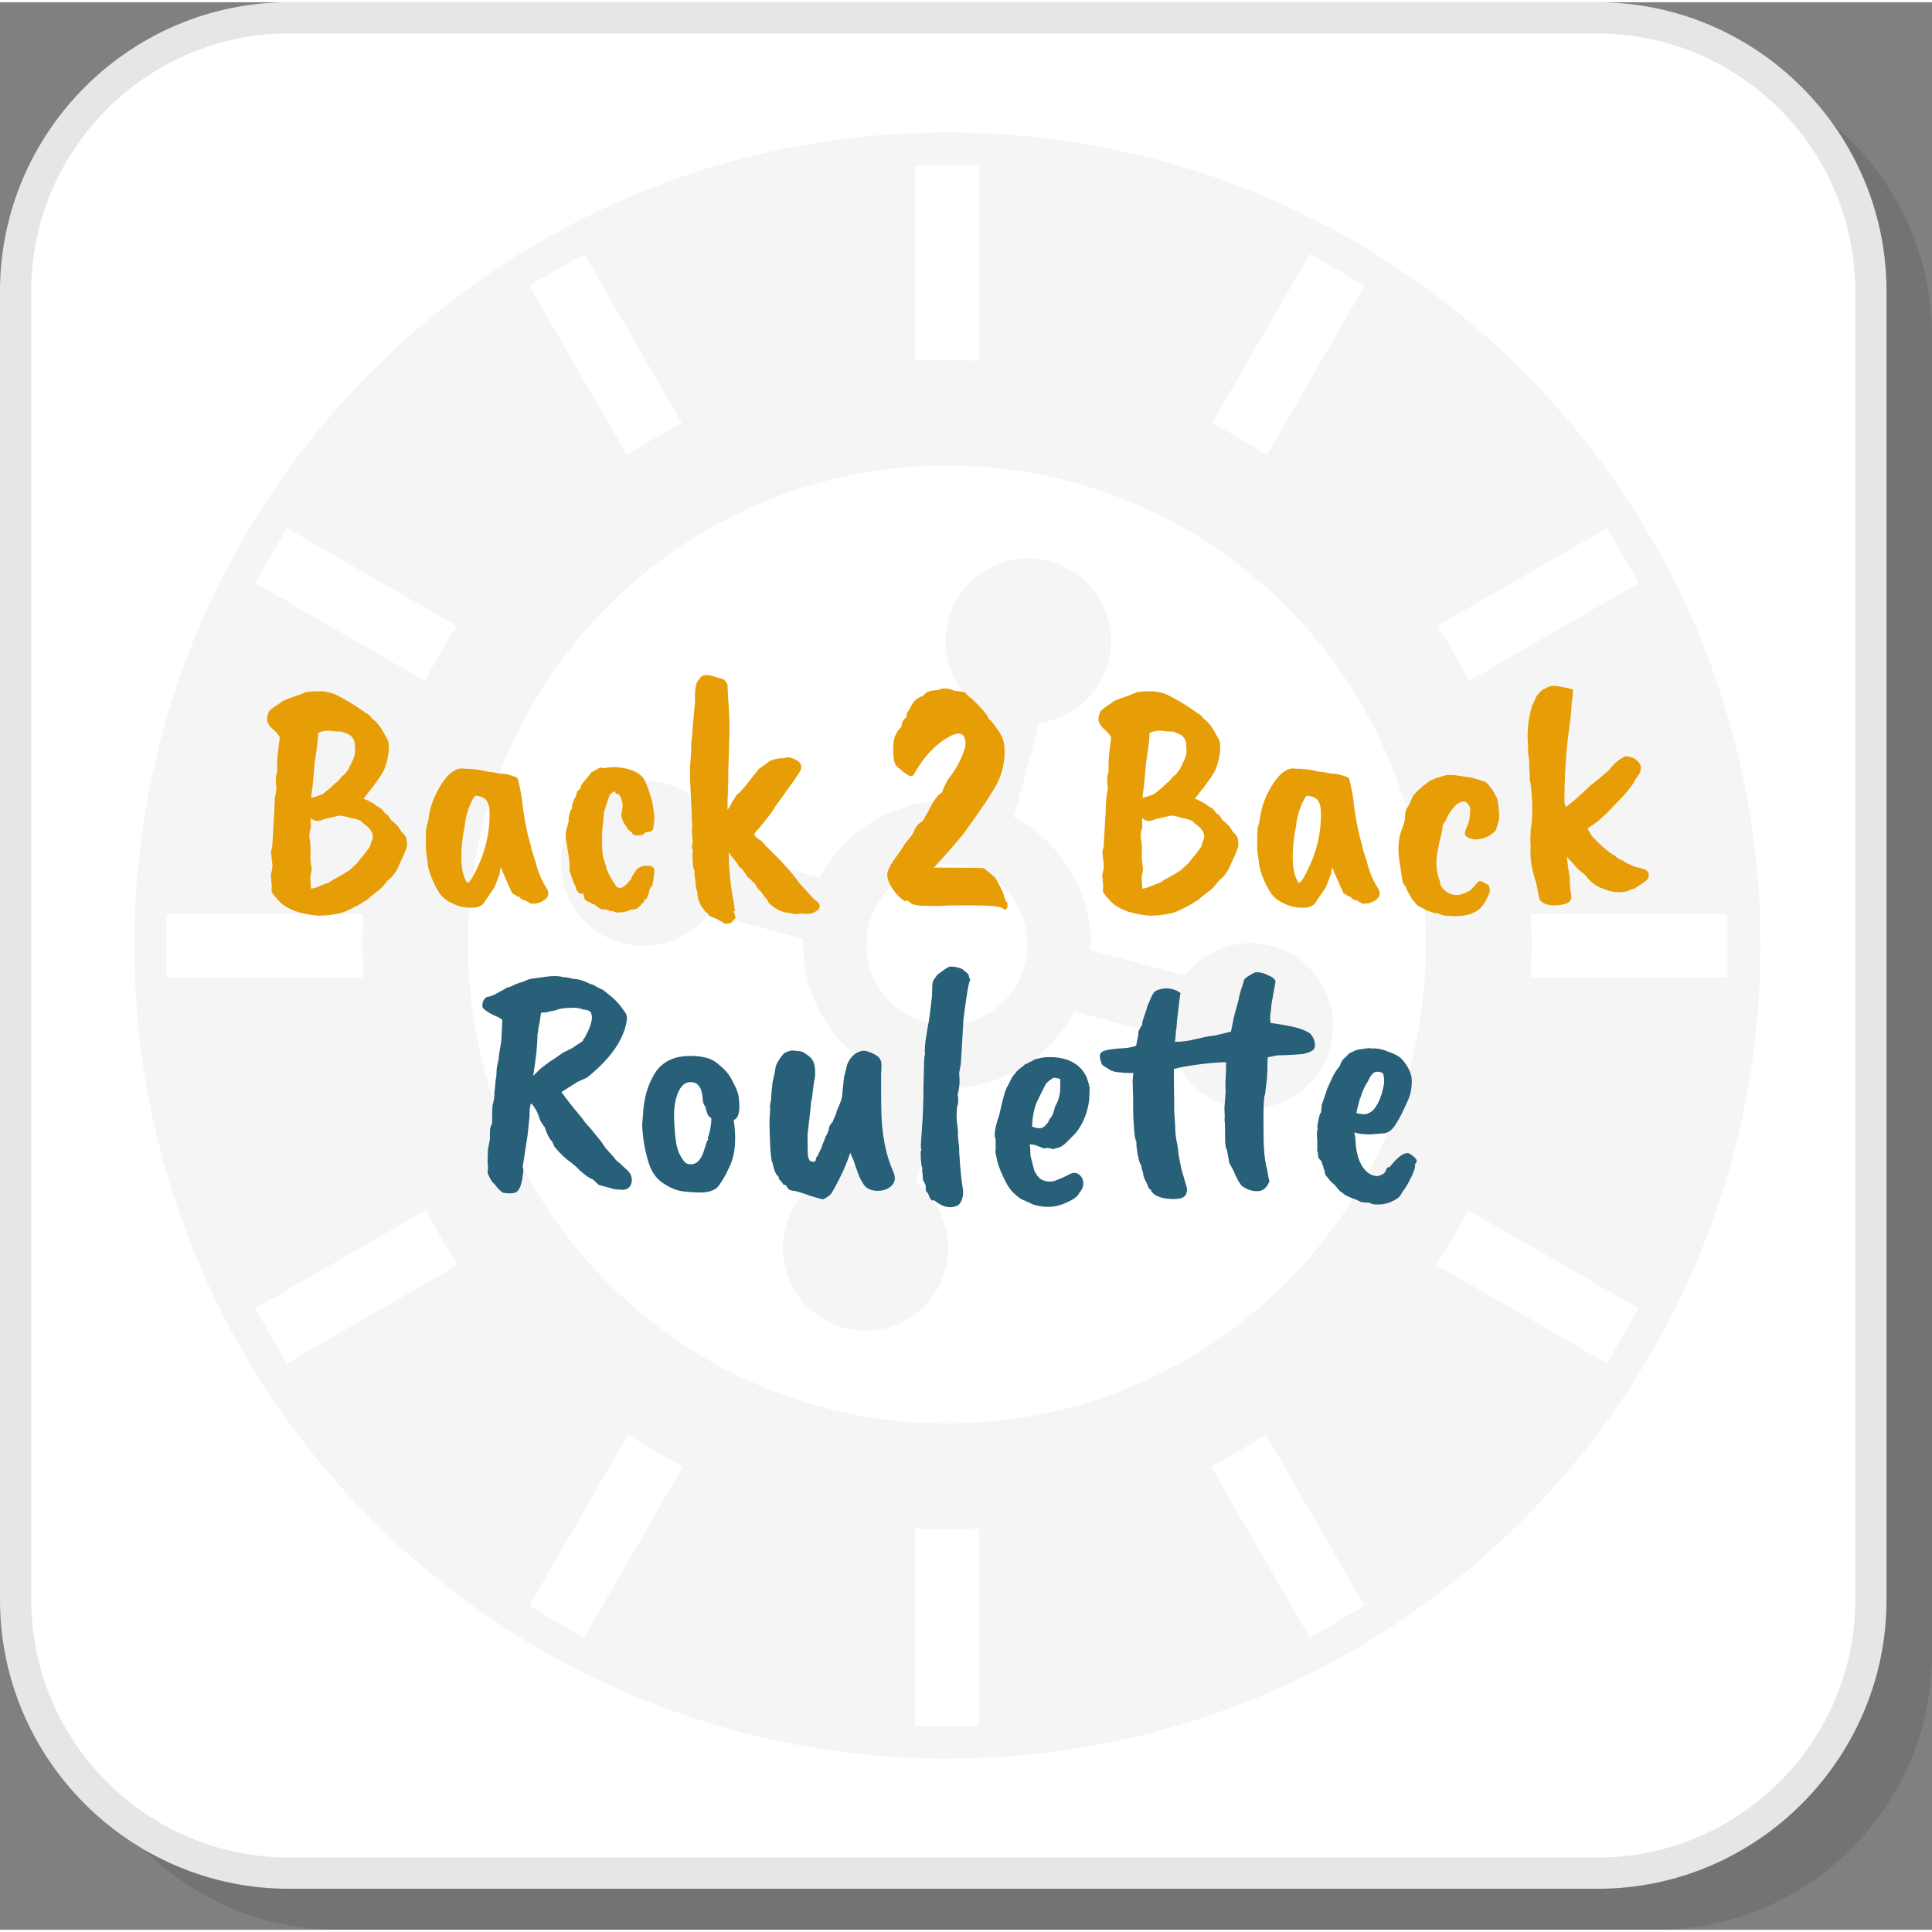 <?xml version="1.0" encoding="UTF-8"?>
<!DOCTYPE svg PUBLIC "-//W3C//DTD SVG 1.1//EN" "http://www.w3.org/Graphics/SVG/1.1/DTD/svg11.dtd">
<!-- Creator: CorelDRAW 2018 (64-Bit) -->
<svg xmlns="http://www.w3.org/2000/svg" xml:space="preserve" width="200px" height="200px" version="1.1" style="shape-rendering:geometricPrecision; text-rendering:geometricPrecision; image-rendering:optimizeQuality; fill-rule:evenodd; clip-rule:evenodd"
viewBox="0 0 6751.92 6736.11"
 xmlns:xlink="http://www.w3.org/1999/xlink">
 <rect x="0" y="0" width="6751.92" height="6736.11" fill="#808080" stroke="none"/>
 <defs>
  <style type="text/css">
   <![CDATA[
    .fil3 {fill:whitesmoke}
    .fil1 {fill:white}
    .fil5 {fill:#276078;fill-rule:nonzero}
    .fil2 {fill:#E6E6E6;fill-rule:nonzero}
    .fil4 {fill:#E79D06;fill-rule:nonzero}
    .fil0 {fill:black;fill-opacity:0.102}
   ]]>
  </style>
 </defs>
 <g id="Layer_x0020_1">
  <path class="fil0" d="M1180.63 6736.11l4609.09 0c529.22,0 962.2,-432.97 962.2,-962.19l0 -4609.1c0,-529.22 -432.98,-962.19 -962.2,-962.19l-4609.09 0c-529.22,0 -962.2,432.97 -962.2,962.19l0 4609.1c0,529.22 432.98,962.19 962.2,962.19z"/>
  <rect class="fil1" x="44.28" y="29.75" width="6533.49" height="6533.49" rx="962.2" ry="962.2"/>
  <path class="fil2" d="M1009.43 6483.88l4574.1 0c247.51,0 472.61,-101.33 635.83,-264.52 163.19,-163.22 264.52,-388.32 264.52,-635.83l0 -4574.1c0,-247.53 -101.33,-472.63 -264.52,-635.84 -163.22,-163.2 -388.32,-264.53 -635.83,-264.53l-4574.1 0c-247.53,0 -472.63,101.33 -635.84,264.53 -163.2,163.21 -264.53,388.31 -264.53,635.84l0 4574.1c0,247.51 101.33,472.61 264.53,635.83 163.21,163.19 388.31,264.52 635.84,264.52zm4574.1 109.06l-4574.1 0c-277.67,0 -530.06,-113.55 -712.97,-296.46 -182.91,-182.91 -296.46,-435.3 -296.46,-712.95l0 -4574.1c0,-277.67 113.55,-530.06 296.46,-712.97 182.91,-182.91 435.3,-296.46 712.97,-296.46l4574.1 0c277.65,0 530.04,113.55 712.95,296.46 182.91,182.91 296.46,435.3 296.46,712.97l0 4574.1c0,277.65 -113.55,530.04 -296.46,712.95 -182.91,182.91 -435.3,296.46 -712.95,296.46z"/>
  <path class="fil3" d="M4493.07 2109.37c-302.9,-302.88 -721.41,-490.23 -1183.66,-490.23 -462.3,0 -880.81,187.35 -1183.67,490.23 -302.87,302.85 -490.23,721.37 -490.23,1183.66 0,462.25 187.36,880.76 490.23,1183.66 302.86,302.86 721.37,490.23 1183.67,490.23 462.25,0 880.76,-187.37 1183.66,-490.23 302.85,-302.9 490.2,-721.41 490.2,-1183.66 0,-462.29 -187.35,-880.81 -490.2,-1183.66zm-949.74 738.55c85.33,44.91 154.32,112.78 201.07,193.62l0.29 0.51c46.64,80.93 70.92,174.58 67.14,270.89l328.99 88.14c69.06,-89.78 187.71,-134.14 303.93,-102.99 154.17,41.3 245.65,199.75 204.35,353.91 -41.32,154.14 -199.75,245.62 -353.89,204.34 -116.25,-31.19 -196.85,-128.93 -211.78,-241.2l-328.94 -88.16c-44.9,85.32 -112.78,154.3 -193.62,201.05l-0.48 0.28c-80.91,46.66 -174.61,70.93 -270.92,67.15l-88.14 328.99c89.81,69.06 134.14,187.7 103,303.93 -41.28,154.16 -199.75,245.64 -353.89,204.34 -154.15,-41.32 -245.65,-199.75 -204.35,-353.89 31.17,-116.23 128.91,-196.85 241.18,-211.75l88.19 -328.97c-85.33,-44.86 -154.3,-112.75 -201.07,-193.59l-0.29 -0.51c-46.64,-80.9 -70.93,-174.58 -67.15,-270.89l-328.96 -88.16c-69.08,89.81 -187.73,134.16 -303.96,103.02 -154.14,-41.3 -245.64,-199.75 -204.34,-353.92 41.32,-154.14 199.75,-245.62 353.89,-204.34 116.25,31.19 196.85,128.91 211.77,241.2l328.95 88.16c44.88,-85.32 112.78,-154.3 193.62,-201.05l0.48 -0.3c80.93,-46.64 174.6,-70.93 270.92,-67.15l88.14 -328.97c-89.81,-69.06 -134.14,-187.7 -103,-303.95 41.3,-154.14 199.75,-245.62 353.89,-204.34 154.17,41.32 245.64,199.75 204.34,353.91 -31.16,116.23 -128.9,196.83 -241.18,211.75l-88.18 328.94zm9.76 304.09c-35.78,-61.96 -95.59,-110.47 -170.91,-130.62 -75.32,-20.18 -151.35,-8.11 -213.29,27.67l-0.51 0.28c-61.96,35.76 -110.46,95.59 -130.62,170.89 -20.18,75.33 -8.11,151.38 27.65,213.32l0.29 0.48c35.78,61.98 95.59,110.49 170.91,130.62 75.32,20.2 151.35,8.14 213.31,-27.65l0.48 -0.28c61.96,-35.76 110.47,-95.59 130.63,-170.92 20.17,-75.3 8.11,-151.35 -27.65,-213.28l-0.29 -0.51zm-354.48 -1899.16l0 -683.08 221.57 -0.04 -0.02 683.12c-36.79,-1.98 -73.7,-2.99 -110.75,-2.99 -37.08,0 -74.03,1.01 -110.8,2.99zm0 4772.01l0.02 -691.65c36.75,1.98 73.72,2.99 110.78,2.99 37.05,0 74,-1.01 110.77,-2.99l0 691.63 -221.57 0.02zm1037.03 -4553.42l341.58 -591.62 191.89 110.79 -341.81 591.96c-61.96,-40.58 -125.94,-77.68 -191.66,-111.13zm-2385.96 4132.56l345.39 -598.15c62.02,40.46 126.12,77.39 191.88,110.71l-345.36 598.23 -191.91 -110.79zm3173.42 -3424.03l593.03 -342.38 110.78 191.88 -593.27 342.51c-33.28,-65.81 -70.16,-129.92 -110.54,-192.01zm-4131.22 2385.14l596.66 -344.44c33.49,65.72 70.64,129.66 111.26,191.6l-597.12 344.75 -110.8 -191.91zm4457.92 -1378.59l687.13 0 0.04 221.57 -687.65 -0.02c2.11,-38.18 3.25,-76.53 3.25,-115.04 0,-35.63 -0.94,-71.17 -2.77,-106.51zm-4767.96 0l687.14 0.02c-1.8,35.39 -2.76,70.86 -2.76,106.49 0,38.51 1.14,76.88 3.27,115.06l-687.63 0 -0.02 -221.57zm4548.43 1034.15l596.61 344.44 -110.8 191.91 -597.09 -344.75c40.62,-61.94 77.79,-125.9 111.28,-191.6zm-4127.57 -2383.08l593.03 342.38c-40.4,62.09 -77.3,126.2 -110.56,192.01l-593.27 -342.51 110.8 -191.88zm3421.06 3168.26l345.35 598.17 -191.89 110.8 -345.38 -598.26c65.78,-33.32 129.85,-70.25 191.92,-110.71zm-2382.17 -4126.06l341.56 591.65c-65.72,33.47 -129.73,70.55 -191.69,111.13l-341.78 -592 191.91 -110.78zm1269.46 -424.84c1569.32,0 2841.51,1272.2 2841.51,2841.51 0,1569.36 -1272.19,2841.53 -2841.51,2841.53 -1569.35,0 -2841.52,-1272.17 -2841.52,-2841.53 0,-1569.31 1272.17,-2841.51 2841.52,-2841.51z"/>
  <path class="fil4" d="M1217.55 2681.12l18.36 -39.01c3.82,-10.71 5.53,-19.12 5.16,-25.23 -0.37,-6.11 -0.57,-11.08 -0.57,-14.91 0,-3.82 -0.37,-8.61 -1.14,-14.35 -0.77,-5.74 -3.26,-11.47 -7.45,-17.19 -4.22,-5.73 -8.42,-9.56 -12.62,-11.47 -4.22,-1.91 -12.05,-5.17 -23.52,-9.76l-25.23 -1.14c-22.95,-4.6 -42.44,-2.68 -58.51,5.73 0,16.82 -4.2,52.01 -12.62,105.53l-6.88 79.15 -5.73 41.3c5.34,0 19.12,-4.22 41.3,-12.62l16.04 -13.78c3.06,-0.75 12.62,-9.17 28.68,-25.23 3.83,-1.52 8.03,-5.35 12.62,-11.48l11.47 -13.76c2.29,0.77 6.51,-3.05 12.62,-11.47l8.02 -10.31zm-133.04 306.26l2.29 27.52c3.05,6.88 3.05,16.82 0,29.83 -3.06,12.99 -3.45,22.94 -1.15,29.82 0,12.99 0.38,20.64 1.15,22.93 6.88,0 17.38,-3.06 31.54,-9.17 14.15,-6.11 23.12,-9.56 26.94,-10.33 3.83,-0.77 8.82,-3.82 14.93,-9.16 19.12,-9.94 38.99,-21.41 59.65,-34.42l26.38 -24.09c22.17,-26.75 37.47,-46.27 45.87,-58.49l6.9 -20.66c9.93,-21.41 0.37,-41.67 -28.68,-60.79 -6.11,-9.17 -18.75,-15.28 -37.85,-18.36l-1.17 0c-26.75,-7.62 -42.42,-10.7 -47.01,-9.16l-50.47 11.47c-9.18,4.59 -17.4,6.88 -24.66,6.88 -7.27,0 -15.12,-3.45 -23.52,-10.33l1.15 32.11c-5.37,14.55 -6.88,28.68 -4.6,42.44 3.06,13.78 3.83,34.42 2.31,61.96zm50.47 204.17l-10.33 0c-7.65,1.52 -22.56,0.37 -44.73,-3.45 -39.02,-6.11 -70.36,-18.35 -94.07,-36.71 -6.88,-6.11 -14.71,-14.33 -23.5,-24.66 -8.79,-10.3 -13.21,-17.38 -13.21,-21.21 0,-3.82 0.2,-8.79 0.59,-14.92 0.38,-6.11 -0.19,-12.22 -1.73,-18.35l0 -9.17c-2.29,-4.59 -1.92,-12.81 1.14,-24.66 3.08,-11.85 3.82,-21.61 2.31,-29.25 -1.54,-9.94 -2.68,-20.64 -3.45,-32.12 -2.29,-3.05 -1.15,-11.47 3.45,-25.23 6.11,-103.24 9.16,-159.83 9.16,-169.77l5.74 -34.42c-3.82,-22.92 -3.06,-42.81 2.31,-59.63l0 -25.23c-0.77,-10.71 2.28,-41.7 9.16,-92.93 -3.05,-9.17 -13.38,-21.01 -30.97,-35.54 -3.82,-3.83 -7.65,-9.76 -11.47,-17.78 -3.82,-8.05 -2.29,-20.84 4.59,-38.44 4.6,-6.11 17.98,-16.05 40.16,-29.81 1.52,-4.59 22.16,-13.38 61.94,-26.4l21.78 -9.16c10.7,-3.83 32.11,-5.36 64.25,-4.6 17.58,2.29 31.71,5.74 42.44,10.34 38.99,19.12 74.93,40.9 107.81,65.36 9.93,4.6 16.83,10.71 20.66,18.35 13.76,9.19 26.57,23.92 38.42,44.18 11.85,20.27 18.53,33.06 20.07,38.42 3.82,24.47 0,53.92 -11.48,88.32 -5.34,17.58 -30.57,54.29 -75.69,110.11 7.64,2.31 20.63,8.8 38.99,19.5 2.3,3.08 10.33,8.42 24.09,16.07 1.54,2.28 3.62,4.96 6.3,8.02 2.69,3.05 4.8,5.74 6.31,8.04l9.19 5.74 11.47 17.19 17.19 14.92c7.65,7.65 13.78,16.05 18.35,25.24 11.48,10.7 17.61,19.49 18.36,26.37l2.31 21.8c-0.77,8.4 -12.25,35.94 -34.42,82.58 -8.42,16.84 -19.13,29.83 -32.12,39.01l-17.21 20.64c-4.59,6.11 -13.18,13.76 -25.8,22.95 -12.62,9.17 -23.15,17.96 -31.54,26.38 -3.83,1.53 -9.76,4.96 -17.78,10.33 -8.05,5.34 -19.89,11.84 -35.57,19.49 -15.67,7.65 -26.19,12.24 -31.54,13.76 -15.29,4.59 -35.93,8.02 -61.93,10.33z"/>
  <path id="1" class="fil4" d="M1710.79 2826.78c-0.77,-16.81 -4.59,-29.63 -11.47,-38.42 -6.88,-8.79 -19.52,-13.96 -37.87,-15.47 -5.34,3.8 -12.42,16.61 -21.21,38.42 -8.79,21.78 -14.33,44.92 -16.64,69.39 -7.65,36.7 -11.47,73.41 -11.47,110.11 0.77,37.48 6.9,65 18.35,82.6 1.54,3.06 3.08,4.2 4.59,3.43 3.83,0 9.94,-7.65 18.36,-22.95 40.53,-73.41 59.65,-149.11 57.36,-227.11zm35.54 219.09l-17.21 44.73c0,1.54 -11.07,17.98 -33.25,49.32 -6.88,14.53 -19.69,22.57 -38.42,24.09 -18.75,1.54 -36.9,-0.37 -54.49,-5.74 -23.71,-8.39 -41.67,-18.35 -53.91,-29.8 -12.25,-11.47 -24.27,-30.79 -36.14,-57.94 -11.84,-27.14 -18.15,-49.52 -18.92,-67.1 -3.83,-25.23 -5.74,-41.3 -5.74,-48.18l0 -27.52c0,-27.54 1.14,-43.58 3.45,-48.18 0.77,-3.05 2.68,-11.1 5.74,-24.09 3.82,-32.11 12.99,-62.7 27.52,-91.76 28.29,-55.83 57.36,-84.49 87.17,-86.03l5.73 0c1.54,0.77 3.83,1.14 6.88,1.14l14.93 0c26.77,2.31 43.21,4.6 49.32,6.88 11.47,3.06 21.41,4.6 29.83,4.6l29.82 5.73c9.17,-0.77 21.21,1.15 36.14,5.74 14.9,4.59 22.92,8.02 24.06,10.33 1.17,2.29 3.26,10.7 6.33,25.23 3.06,14.53 5.15,25.04 6.31,31.54 1.15,6.51 2.09,13.19 2.86,20.07 6.11,55.83 16.07,107.83 29.83,156.01 0.77,2.29 1.51,5.74 2.28,10.31 0.77,4.59 3.45,13.58 8.05,26.97 4.57,13.38 8.02,24.66 10.3,33.83 2.31,9.18 6.51,21.4 12.62,36.7 4.59,11.47 11.47,24.86 20.66,40.16 16.82,23.69 8.02,42.04 -26.4,55.06 -4.57,1.51 -12.61,2.28 -24.08,2.28 -2.29,0 -9.54,-3.82 -21.79,-11.47 -7.65,0 -14.92,-4.2 -21.8,-12.62l-9.17 -2.28c-5.36,-5.37 -9.93,-8.05 -13.75,-8.05 -1.54,-1.51 -15.3,-32.48 -41.3,-92.91 -2.31,8.42 -3.46,16.07 -3.46,22.95z"/>
  <path id="2" class="fil4" d="M2013.61 2772.89c0,-9.96 4.96,-18.36 14.92,-25.26 0,-0.75 0,-1.51 0,-2.28 0,-5.35 5.91,-14.91 17.78,-28.69 11.85,-13.76 18.53,-22.17 20.07,-25.23 16.81,-9.93 27.91,-15.67 33.25,-17.21 6.14,1.54 10.33,2.31 12.62,2.31l2.31 0c22.17,-5.36 47.58,-4.6 76.27,2.28 28.68,6.88 48.75,19.13 60.22,36.71 6.11,11.47 12.24,26.77 18.35,45.89 9.17,26.75 13.76,46.27 13.76,58.49 4.6,19.89 4.97,38.24 1.14,55.06l-1.14 11.47c0,3.06 -1.91,6.11 -5.74,9.19 -3.82,3.05 -8.22,4.4 -13.18,4 -4.97,-0.37 -9.37,1.54 -13.19,5.74 -3.82,4.19 -11.67,6.3 -23.52,6.3 -11.85,0 -18.15,-3.42 -18.92,-10.33 -2.29,-0.74 -5.94,-3.42 -10.9,-8.02 -4.97,-4.59 -7.46,-8.02 -7.46,-10.33l-5.73 -8.02c0,-1.52 -1.52,-3.83 -4.6,-6.88 -6.88,-13.76 -9.54,-24.46 -8.02,-32.11 3.83,-19.89 4.97,-30.6 3.45,-32.11 0,-11.48 -3.82,-22.95 -11.47,-34.42 -0.77,-0.77 -2.11,-1.35 -4.02,-1.72 -1.92,-0.39 -4.4,-0.97 -7.45,-1.74 -1.54,-5.34 -3.06,-8.02 -4.6,-8.02 -5.34,1.54 -11.08,5.74 -17.21,12.62 -10.7,29.82 -17.19,49.72 -19.49,59.65l-6.88 69.96 0 52.77c1.54,27.52 4.59,44.36 9.18,50.47 0,3.05 1.52,8.42 4.58,16.07 0.77,9.93 8.79,27.51 24.09,52.75l5.73 6.88c3.83,10.72 10.33,16.06 19.5,16.06 9.19,0 22.18,-10.7 39.01,-32.11 -0.77,-2.31 4.2,-11.47 14.9,-27.54 10.71,-14.53 27.54,-20.26 50.47,-17.19 9.95,1.52 14.92,7.26 14.92,17.19 0.77,6.88 -1.54,24.09 -6.88,51.63 -7.65,7.65 -11.47,15.3 -11.47,22.95 -5.36,13.76 -8.05,21.41 -8.05,22.92 -2.28,0 -4.57,1.14 -6.87,3.45l-5.74 11.48c-3.06,0 -4.97,1.51 -5.74,4.57 -8.39,9.95 -14.13,14.92 -17.19,14.92 -2.3,2.29 -8.41,3.43 -18.35,3.43 -14.53,6.13 -25.23,9.19 -32.13,9.19l-19.5 1.14 -12.61 -4.59 -10.31 -1.15c-9.19,-3.82 -16.27,-5.53 -21.24,-5.16 -4.96,0.39 -8.59,0 -10.9,-1.14 -2.28,-1.15 -5.34,-3.26 -9.16,-6.31 -9.19,-7.65 -15.1,-11.48 -17.78,-11.48 -2.69,0 -7.08,-2.28 -13.19,-6.87 -6.13,-1.52 -11.1,-4.2 -14.93,-8.03l-4.57 -11.47c1.52,-5.36 0.75,-8.42 -2.31,-9.19 -9.93,0 -15.67,-1.91 -17.21,-5.71l-6.87 -9.19c0,-6.11 -3.06,-14.16 -9.17,-24.09l-13.76 -41.3c-1.54,-1.52 -1.54,-4.2 0,-8.02l0 -20.64 -13.78 -89.48 0 -16.07c6.88,-25.23 10.33,-38.22 10.33,-38.99 -0.77,-16.81 3.06,-31.74 11.47,-44.73 0,-14.52 4.97,-29.45 14.91,-44.72z"/>
  <path id="3" class="fil4" d="M2427.68 2457.44c0,-2.29 0.39,-4.97 1.16,-8.03l0 -36.7c0.75,-2.31 1.14,-5.54 1.14,-9.76 0,-4.2 0.77,-7.83 2.29,-10.9 0,-9.94 4.22,-19.1 12.62,-27.52 3.05,-6.11 7.27,-9.94 12.61,-11.47 9.96,-3.83 29.06,-0.77 57.37,9.18 -0.77,-0.77 0.17,-0.57 2.86,0.58 2.68,1.14 4.39,1.71 5.16,1.71 7.65,0.77 14.16,7.65 19.5,20.64 0,8.42 1.54,35.96 4.59,82.6 3.06,46.64 3.43,84.88 1.14,114.69l0 11.47c-2.28,58.13 -3.42,107.06 -3.42,146.82 -1.54,4.6 -1.54,9.56 0,14.93 -1.54,9.16 -2.31,31.34 -2.31,66.53l9.18 -12.62 5.74 -11.47c0,-2.31 1.52,-5.17 4.57,-8.62 3.08,-3.43 4.97,-6.11 5.74,-8.02 0.77,-1.91 1.91,-3.82 3.45,-5.74 1.52,-1.91 2.86,-3.82 4,-5.73 1.17,-1.92 5.17,-5.17 12.05,-9.76 0,-2.29 4.22,-7.26 12.63,-14.9l52.75 -66.54 29.83 -20.63c3.06,-4.6 10.9,-8.62 23.52,-12.05 12.61,-3.45 24.26,-4.79 34.99,-4.02 11.45,-6.88 28.29,-3.06 50.46,11.47 11.48,10.71 11.85,24.09 1.15,40.16 -19.12,28.29 -30.6,44.73 -34.42,49.32l-49.32 68.82 -13.76 21.78c-26.77,34.42 -43.39,54.88 -49.9,61.37 -6.5,6.5 -9.36,12.04 -8.61,16.63 9.95,9.94 18.35,16.45 25.25,19.5 3.06,3.82 5.91,7.08 8.6,9.76 2.68,2.68 4.02,4.4 4.02,5.16l55.06 55.06c28.28,30.58 49.32,55.83 63.08,75.7l52.77 58.51c12.99,7.65 19.5,15.67 19.5,24.09 0,8.4 -7.28,15.67 -21.81,21.78 -4.59,4.59 -18.72,5.74 -42.44,3.45 -16.04,3.06 -27.91,2.66 -35.56,-1.16 -21.41,-0.75 -42.05,-8.03 -61.94,-21.79 -12.99,-9.93 -19.5,-17.2 -19.5,-21.8 -3.82,-5.34 -7.65,-9.93 -11.47,-13.76 -4.57,-6.11 -8.4,-11.84 -11.47,-17.21 -6.11,-3.05 -13.76,-12.99 -22.93,-29.82 -6.88,-4.58 -10.33,-7.45 -10.33,-8.6 0,-1.14 -2.28,-3.62 -6.88,-7.45 -4.59,-3.82 -7.65,-6.11 -9.18,-6.88 0,-3.05 -6.49,-12.61 -19.5,-28.68 -4.59,-2.29 -8.22,-5.54 -10.9,-9.76 -2.66,-4.2 -3.63,-6.31 -2.86,-6.31l-21.8 -27.52 -9.17 -13.76c0,58.12 5.74,116.6 17.21,175.49 1.52,12.24 2.48,19.49 2.86,21.8 0.39,2.29 0.77,4.4 1.14,6.31 0.4,1.91 0.57,3.25 0.57,4.02l-8.02 -3.45c2.31,1.54 4.59,5.74 6.88,12.62 2.31,6.88 3.05,11.47 2.31,13.76 -6.88,7.65 -11.3,12.61 -13.19,14.92 -1.91,2.29 -6.9,3.83 -14.92,4.57 -8.03,0.77 -12.42,-0.37 -13.19,-3.43 -13.76,-6.88 -21.81,-11.47 -24.09,-13.76 -4.59,-0.76 -13.76,-4.59 -27.52,-11.47 -0.77,-3.05 -1.91,-5.36 -3.45,-6.88 -6.88,-4.59 -12.24,-10.33 -16.07,-17.21 -3.05,-1.54 -6.48,-6.88 -10.31,-16.07 -6.88,-12.99 -10.33,-27.14 -10.33,-42.44 -1.53,-6.11 -2.68,-9.56 -3.45,-10.31 -0.74,-0.77 -1.14,-3.82 -1.14,-9.18l-3.43 -29.83c-2.31,-8.4 -2.68,-15.67 -1.16,-21.78l-5.72 -18.35 -2.31 -40.16 2.31 -16.05c-4.59,-6.9 -4.99,-16.83 -1.16,-29.82l0 -6.88c-0.75,-1.54 -1.52,-8.42 -2.29,-20.66 -0.77,-12.22 -0.77,-19.5 0,-21.78 0.77,-2.31 1.14,-4.97 1.14,-8.05 -1.51,-10.7 -2.28,-20.26 -2.28,-28.66l0 -12.62c-3.83,-76.46 -5.74,-115.48 -5.74,-116.99l0 -32.14c-0.77,-5.34 -0.2,-17.95 1.72,-37.85 1.91,-19.86 2.68,-35.93 2.3,-48.17 -0.39,-12.22 0.18,-19.87 1.72,-22.93 0,-6.9 0.77,-13.78 2.28,-20.66l0 -12.62c0.77,-2.28 1.54,-9.56 2.31,-21.78l5.72 -64.24z"/>
  <path id="4" class="fil4" d="M3208.85 3155.99l-13.78 -2.29c-3.83,0 -9.17,-2.88 -16.05,-8.61 -6.88,-5.74 -10.9,-7.26 -12.04,-4.6 -1.14,2.68 -5.17,1.34 -12.05,-4 -17.58,-13.01 -32.31,-30.59 -44.15,-52.77 -11.87,-22.18 -13.21,-40.9 -4.03,-56.2 3.83,-9.94 11.85,-23.12 24.09,-39.56 12.25,-16.45 20.27,-28.12 24.09,-35 3.83,-6.88 10.71,-16.24 20.64,-28.11 9.94,-11.84 16.44,-21.6 19.5,-29.23 3.07,-12.24 13.38,-24.09 30.97,-35.56 4.59,-9.19 8.42,-16.27 11.47,-21.24 3.06,-4.96 6.13,-10.5 9.19,-16.61 9.16,-17.61 15.1,-28.11 17.78,-31.56 2.66,-3.43 5.16,-7.06 7.45,-10.88 3.82,-5.37 10.7,-11.87 20.64,-19.52 2.31,-7.63 5.93,-16.24 10.9,-25.81 4.97,-9.56 8.22,-15.87 9.76,-18.92 27.52,-33.65 47.41,-70.73 59.63,-111.26 3.08,-16.81 1.16,-30.2 -5.74,-40.13 -6.88,-9.96 -19.49,-11.1 -37.85,-3.46 -52.75,24.47 -98.64,71.5 -137.63,141.09 -8.42,3.82 -16.07,2.29 -22.95,-4.59 -6.11,-2.29 -13.76,-8.03 -22.94,-17.21 -9.94,-6.11 -16.44,-13.76 -19.5,-22.93 -3.06,-9.19 -4.59,-25.05 -4.59,-47.61 0,-22.55 3.07,-39.58 9.18,-51.03 6.11,-11.47 11.08,-18.35 14.91,-20.66 4.59,-4.6 6.88,-11.48 6.88,-20.64 4.59,-9.19 9.18,-14.53 13.78,-16.07 3.05,-8.39 3.82,-13.76 2.28,-16.04l6.88 -9.19 13.76 -25.23c9.19,-13.76 20.66,-22.18 34.42,-25.24 3.06,-3.05 5.74,-5.53 8.02,-7.45 2.31,-1.91 4.99,-4.39 8.05,-7.47 3.05,0 7.65,-1.52 13.76,-4.57 6.11,0 16.06,-1.14 29.82,-3.45 3.06,-3.06 10.31,-4.4 21.78,-4.02 11.48,0.39 21.04,2.88 28.69,7.47 13.76,1.52 22.75,2.66 26.94,3.43 4.23,0.77 7.08,1.14 8.62,1.14 1.52,0 5.74,4.22 12.62,12.64l11.47 9.16c1.52,0 10.9,8.99 28.09,26.95 17.21,17.98 27.14,30.22 29.83,36.71 2.68,6.5 5.73,10.9 9.18,13.21 3.43,2.28 10.14,10.3 20.07,24.06 9.94,13.79 16.44,24.09 19.5,31 9.18,17.58 12.42,43.18 9.76,76.84 -2.69,33.65 -12.44,65.76 -29.26,96.35 -16.81,30.58 -50.46,81.06 -100.95,151.4 -19.1,26.77 -57.72,71.89 -115.83,135.35 113.94,0 172.05,0.77 174.34,2.31 2.28,1.51 14.9,11.84 37.85,30.96 3.82,4.6 10.33,15.87 19.49,33.83 9.19,17.98 14.16,30.79 14.93,38.44 3.82,9.94 6.5,14.91 8.02,14.91 2.29,3.05 3.05,8.22 2.29,15.49 -0.75,7.25 -4.2,10.88 -10.31,10.88 -5.37,-6.11 -18.55,-10.13 -39.59,-12.04 -21.01,-1.92 -52.95,-2.86 -95.76,-2.86 -42.84,0 -73.41,0.77 -91.77,2.28 -49.71,0 -74.55,-0.74 -74.55,-2.28z"/>
  <path id="5" class="fil4" d="M4123.04 2681.12l18.35 -39.01c3.83,-10.71 5.54,-19.12 5.17,-25.23 -0.37,-6.11 -0.57,-11.08 -0.57,-14.91 0,-3.82 -0.38,-8.61 -1.15,-14.35 -0.76,-5.74 -3.25,-11.47 -7.45,-17.19 -4.22,-5.73 -8.41,-9.56 -12.61,-11.47 -4.22,-1.91 -12.05,-5.17 -23.52,-9.76l-25.23 -1.14c-22.95,-4.6 -42.45,-2.68 -58.51,5.73 0,16.82 -4.2,52.01 -12.62,105.53l-6.88 79.15 -5.73 41.3c5.34,0 19.12,-4.22 41.29,-12.62l16.05 -13.78c3.05,-0.75 12.62,-9.17 28.68,-25.23 3.83,-1.52 8.03,-5.35 12.62,-11.48l11.47 -13.76c2.29,0.77 6.51,-3.05 12.62,-11.47l8.02 -10.31zm-133.04 306.26l2.29 27.52c3.05,6.88 3.05,16.82 0,29.83 -3.06,12.99 -3.46,22.94 -1.15,29.82 0,12.99 0.38,20.64 1.15,22.93 6.87,0 17.38,-3.06 31.54,-9.17 14.15,-6.11 23.12,-9.56 26.94,-10.33 3.83,-0.77 8.82,-3.82 14.93,-9.16 19.12,-9.94 38.99,-21.41 59.65,-34.42l26.37 -24.09c22.18,-26.75 37.48,-46.27 45.88,-58.49l6.9 -20.66c9.93,-21.41 0.37,-41.67 -28.69,-60.79 -6.11,-9.17 -18.74,-15.28 -37.84,-18.36l-1.17 0c-26.75,-7.62 -42.42,-10.7 -47.01,-9.16l-50.47 11.47c-9.19,4.59 -17.41,6.88 -24.66,6.88 -7.27,0 -15.12,-3.45 -23.52,-10.33l1.15 32.11c-5.37,14.55 -6.88,28.68 -4.6,42.44 3.06,13.78 3.83,34.42 2.31,61.96zm50.46 204.17l-10.33 0c-7.65,1.52 -22.55,0.37 -44.72,-3.45 -39.02,-6.11 -70.36,-18.35 -94.08,-36.71 -6.88,-6.11 -14.7,-14.33 -23.49,-24.66 -8.79,-10.3 -13.21,-17.38 -13.21,-21.21 0,-3.82 0.2,-8.79 0.59,-14.92 0.37,-6.11 -0.2,-12.22 -1.74,-18.35l0 -9.17c-2.28,-4.59 -1.91,-12.81 1.15,-24.66 3.07,-11.85 3.82,-21.61 2.31,-29.25 -1.54,-9.94 -2.69,-20.64 -3.46,-32.12 -2.28,-3.05 -1.14,-11.47 3.46,-25.23 6.11,-103.24 9.16,-159.83 9.16,-169.77l5.74 -34.42c-3.83,-22.92 -3.06,-42.81 2.31,-59.63l0 -25.23c-0.77,-10.71 2.28,-41.7 9.16,-92.93 -3.05,-9.17 -13.38,-21.01 -30.97,-35.54 -3.82,-3.83 -7.65,-9.76 -11.47,-17.78 -3.83,-8.05 -2.29,-20.84 4.59,-38.44 4.6,-6.11 17.98,-16.05 40.16,-29.81 1.52,-4.59 22.15,-13.38 61.94,-26.4l21.78 -9.16c10.7,-3.83 32.11,-5.36 64.24,-4.6 17.59,2.29 31.72,5.74 42.45,10.34 38.99,19.12 74.93,40.9 107.81,65.36 9.93,4.6 16.83,10.71 20.66,18.35 13.76,9.19 26.57,23.92 38.42,44.18 11.84,20.27 18.53,33.06 20.06,38.42 3.83,24.47 0,53.92 -11.47,88.32 -5.34,17.58 -30.57,54.29 -75.7,110.11 7.65,2.31 20.64,8.8 39,19.5 2.3,3.08 10.33,8.42 24.08,16.07 1.54,2.28 3.63,4.96 6.31,8.02 2.68,3.05 4.79,5.74 6.31,8.04l9.19 5.74 11.47 17.19 17.19 14.92c7.65,7.65 13.78,16.05 18.35,25.24 11.48,10.7 17.61,19.49 18.36,26.37l2.3 21.8c-0.77,8.4 -12.24,35.94 -34.42,82.58 -8.41,16.84 -19.12,29.83 -32.11,39.01l-17.21 20.64c-4.59,6.11 -13.19,13.76 -25.8,22.95 -12.62,9.17 -23.15,17.96 -31.54,26.38 -3.83,1.53 -9.76,4.96 -17.78,10.33 -8.05,5.34 -19.9,11.84 -35.57,19.49 -15.67,7.65 -26.2,12.24 -31.54,13.76 -15.3,4.59 -35.93,8.02 -61.94,10.33z"/>
  <path id="6" class="fil4" d="M4616.28 2826.78c-0.77,-16.81 -4.59,-29.63 -11.47,-38.42 -6.88,-8.79 -19.52,-13.96 -37.87,-15.47 -5.34,3.8 -12.42,16.61 -21.21,38.42 -8.79,21.78 -14.33,44.92 -16.64,69.39 -7.65,36.7 -11.47,73.41 -11.47,110.11 0.77,37.48 6.9,65 18.35,82.6 1.54,3.06 3.08,4.2 4.59,3.43 3.83,0 9.94,-7.65 18.36,-22.95 40.53,-73.41 59.65,-149.11 57.36,-227.11zm35.54 219.09l-17.21 44.73c0,1.54 -11.07,17.98 -33.25,49.32 -6.88,14.53 -19.7,22.57 -38.42,24.09 -18.75,1.54 -36.91,-0.37 -54.49,-5.74 -23.71,-8.39 -41.67,-18.35 -53.91,-29.8 -12.25,-11.47 -24.27,-30.79 -36.14,-57.94 -11.85,-27.14 -18.15,-49.52 -18.92,-67.1 -3.83,-25.23 -5.74,-41.3 -5.74,-48.18l0 -27.52c0,-27.54 1.14,-43.58 3.45,-48.18 0.77,-3.05 2.68,-11.1 5.74,-24.09 3.82,-32.11 12.99,-62.7 27.52,-91.76 28.28,-55.83 57.36,-84.49 87.17,-86.03l5.73 0c1.54,0.77 3.83,1.14 6.88,1.14l14.93 0c26.77,2.31 43.21,4.6 49.32,6.88 11.47,3.06 21.41,4.6 29.82,4.6l29.83 5.73c9.17,-0.77 21.21,1.15 36.14,5.74 14.9,4.59 22.92,8.02 24.06,10.33 1.17,2.29 3.26,10.7 6.33,25.23 3.06,14.53 5.15,25.04 6.31,31.54 1.14,6.51 2.09,13.19 2.86,20.07 6.11,55.83 16.07,107.83 29.82,156.01 0.77,2.29 1.52,5.74 2.29,10.31 0.77,4.59 3.45,13.58 8.04,26.97 4.58,13.38 8.03,24.66 10.31,33.83 2.31,9.18 6.51,21.4 12.62,36.7 4.59,11.47 11.47,24.86 20.66,40.16 16.81,23.69 8.02,42.04 -26.4,55.06 -4.57,1.51 -12.61,2.28 -24.09,2.28 -2.28,0 -9.54,-3.82 -21.78,-11.47 -7.65,0 -14.92,-4.2 -21.8,-12.62l-9.17 -2.28c-5.36,-5.37 -9.93,-8.05 -13.76,-8.05 -1.54,-1.51 -15.29,-32.48 -41.3,-92.91 -2.3,8.42 -3.45,16.07 -3.45,22.95z"/>
  <path id="7" class="fil4" d="M5077.39 3193.84l-17.21 -1.15c-9.17,0.77 -21.01,-2.28 -35.56,-9.18 -10.71,0 -19.5,-1.89 -26.38,-5.72 -7.65,-1.54 -13.56,-3.82 -17.78,-6.9 -4.2,-3.05 -9.56,-5.91 -16.04,-8.59 -6.51,-2.69 -10.53,-5.17 -12.05,-7.45l-18.35 -21.81c-5.37,-10.7 -10.33,-19.49 -14.93,-26.37 -3.82,-6.88 -5.34,-11.1 -4.57,-12.62 -2.31,-2.29 -6.5,-8.79 -12.64,-19.5 -7.62,-48.17 -12.22,-79.54 -13.76,-94.07 -2.28,-34.4 0.77,-62.71 9.19,-84.86 8.4,-22.18 12.62,-37.1 12.62,-44.75 0,-19.12 3.82,-32.49 11.47,-40.14l17.19 -37.84 13.78 -14.93c0,-0.77 8.4,-8.42 25.23,-22.94 1.52,0 5.54,-2.86 12.05,-8.6 6.5,-5.74 18.72,-11.47 36.7,-17.21 17.96,-5.74 28.49,-8.59 31.54,-8.59l22.95 0c0.75,0 8.4,1.14 22.93,3.43 14.52,2.3 25.23,3.82 32.13,4.59 11.45,1.54 30.57,7.28 57.34,17.21 15.3,14.53 28.69,34.4 40.16,59.65 6.88,40.53 7.63,68.05 2.29,82.58l-6.88 21.8c-0.77,4.57 -5.74,9.94 -14.93,16.05 -19.1,14.53 -39.76,21.03 -61.94,19.49 -20.63,-3.82 -31.34,-9.93 -32.11,-18.35 -1.54,-3.82 1.15,-13.19 8.02,-28.09 6.88,-14.92 10.33,-35.76 10.33,-62.51 -5.36,-13.78 -12.24,-21.43 -20.63,-22.95 -16.07,-0.76 -31.74,10.34 -47.04,33.26 -4.59,6.13 -7.85,11.3 -9.76,15.5 -1.91,4.19 -3.82,8.02 -5.74,11.47 -1.91,3.43 -2.48,5.16 -1.71,5.16 -4.59,5.34 -8.42,11.46 -11.47,18.36 -0.77,5.34 -1.15,9.93 -1.15,13.76 0,3.82 -1.14,9.16 -3.42,16.04 -11.48,42.84 -17.21,76.09 -17.21,99.81 0,23.69 3.82,44.73 11.47,63.08 1.52,9.94 3.43,16.81 5.74,20.64 2.28,3.82 6.48,8.42 12.61,13.78 23.7,20.64 52.75,20.64 87.17,0 5.34,-3.82 11.08,-9.76 17.21,-17.78 6.11,-8.05 11.45,-13.19 16.05,-15.5 6.88,0 14.15,3.06 21.8,9.19 11.47,3.06 16.05,13.39 13.76,30.97 -4.59,11.47 -8.42,19.5 -11.47,24.09 -16.82,38.99 -52.75,58.49 -107.81,58.49l-9.19 0z"/>
  <path id="8" class="fil4" d="M5349.23 2730.44l-3.45 -14.92c0,-0.77 0.2,-4 0.59,-9.74 0.38,-5.73 -0.19,-12.81 -1.73,-21.23 0,-19.12 -0.38,-33.25 -1.14,-42.44 -2.29,-3.06 -3.46,-17.96 -3.46,-44.73 -2.28,-26.77 -1.91,-52.38 1.17,-76.86 0,-7.65 4.2,-27.89 12.62,-60.8 8.39,-16.81 12.61,-26.37 12.61,-28.66 3.83,-7.65 11.48,-16.83 22.95,-27.54l22.92 -11.47c11.48,-4.57 31.37,-3.43 59.66,3.45l25.23 5.74c0,12.99 -1.52,29.43 -4.6,49.32 -0.74,21.41 -3.82,51.6 -9.16,90.62 -10.71,77.98 -16.07,162.49 -16.07,253.49l4.6 18.35c22.17,-16.81 42.24,-34.02 60.22,-51.61 17.96,-17.6 29.63,-27.91 34.97,-30.97 0.77,-0.77 9.56,-8.04 26.4,-21.8 19.87,-16.07 30.96,-26 33.25,-29.83 14.53,-19.12 32.11,-33.65 52.77,-43.58 13.76,0 26,3.45 36.71,10.33 12.22,10.7 18.35,19.87 18.35,27.52 0,7.65 -0.97,13.58 -2.88,17.78 -1.91,4.22 -5.16,9.36 -9.73,15.49 -4.6,6.11 -8.8,12.99 -12.62,20.64 -9.96,17.59 -30.6,42.07 -61.94,73.41 -21.43,22.95 -37.87,39.39 -49.32,49.33 -6.9,7.65 -23.72,20.26 -50.49,37.85 0.77,1.53 2.49,4.39 5.17,8.61 2.68,4.2 5.54,9.36 8.61,15.47 32.12,35.19 59.63,58.89 82.58,71.13 9.19,9.17 18.73,14.9 28.68,17.21 0,0.75 4.2,3.82 12.62,9.17l6.88 2.28c16.81,8.42 27.91,12.62 33.25,12.62 24.49,4.59 36.71,12.81 36.71,24.68 0,11.85 -6.11,20.84 -18.35,26.95 0,1.51 -11.48,9.16 -34.4,22.94 -3.06,-0.77 -9.56,1.52 -19.5,6.88 -28.31,9.17 -60.79,5.34 -97.5,-11.47 -20.66,-9.19 -37.87,-23.72 -51.63,-43.59l-26.37 -20.66c-0.77,-2.28 -13.76,-16.81 -38.99,-43.58l4.57 35.56 5.73 34.42c0,24.46 1.54,43.96 4.6,58.49 3.05,14.53 0.2,24.86 -8.6,30.97 -8.81,6.13 -24.48,9.56 -47.03,10.33 -22.55,0.77 -39.59,-4.6 -51.04,-16.07 -3.08,-2.28 -5.93,-12.04 -8.61,-29.23 -2.69,-17.21 -5.17,-29.26 -7.46,-36.14 -15.29,-46.66 -21.4,-86.79 -18.35,-120.44l-1.14 -34.42c0.77,-3.06 1.14,-11.85 1.14,-26.38 7.65,-42.05 7.65,-96.36 0,-162.87z"/>
  <path id="9" class="fil5" d="M1878.28 3607.89c0,35.93 -4.97,83.72 -14.9,143.37 4.59,-3.83 11.47,-10.33 20.63,-19.5 10.71,-10.7 32.12,-26.37 64.25,-47.03l17.19 -12.62 34.42 -17.21 37.85 -25.23c-1.52,-1.52 0.39,-5.34 5.73,-11.48 14.53,-25.23 22.95,-47.41 25.24,-66.51 0,-9.95 -1.52,-17.4 -4.58,-22.37 -3.07,-4.97 -12.63,-8.22 -28.68,-9.76 -1.54,-1.52 -8.79,-3.43 -21.8,-5.74 -31.35,0 -52.18,1.92 -62.51,5.74 -10.33,3.83 -18.16,5.74 -23.52,5.74l-17.21 4.59 -19.5 1.14 -4.57 30.97c0,0.77 -1.54,8.42 -4.59,22.95 0,5.36 -1.14,13.01 -3.45,22.95zm195 506.97c-11.47,-3.82 -27.52,-14.9 -48.18,-33.25 -3.82,-5.36 -13.76,-14.53 -29.83,-27.52 -15.29,-9.19 -34.39,-27.17 -57.34,-53.91 0,-0.77 -2.68,-6.88 -8.02,-18.36 -9.19,-8.42 -17.98,-25.23 -26.4,-50.46 -0.75,-0.77 -1.91,-2.31 -3.43,-4.6 -1.54,-2.3 -4.02,-5.93 -7.45,-10.9 -3.45,-4.96 -7.08,-13.58 -10.9,-25.8 -3.83,-12.24 -11.47,-25.63 -22.95,-40.16l-4.59 0c0,4.6 -1.14,11.1 -3.43,19.5l0 22.94 -6.88 66.54 -17.21 111.26c3.06,6.11 3.06,16.44 0,30.97 0,6.13 -1.91,16.06 -5.74,29.82 -3.82,13.76 -9.56,22.95 -17.21,27.54 -7.65,4.57 -22.55,5.34 -44.72,2.29 -7.65,-3.06 -18.36,-13.76 -32.12,-32.11 -5.36,-2.31 -13.01,-14.53 -22.94,-36.71 1.51,-13.78 1.91,-22.37 1.14,-25.8 -0.77,-3.45 -1.14,-7.85 -1.14,-13.21 0,-5.34 0.37,-8.8 1.14,-10.31 -1.54,1.51 -1.54,-6.13 0,-22.95l0 -8.02c0,-3.08 2.29,-15.3 6.88,-36.71 0,-16.06 0.2,-27.34 0.57,-33.84 0.4,-6.51 2.88,-14.34 7.45,-23.52l0 -30.97 1.17 -30.97c4.57,-13.76 6.88,-29.83 6.88,-48.18 1.51,-9.17 2.48,-18.16 2.85,-26.95 0.4,-8.79 1.72,-18.55 4.03,-29.25 0,-16.82 1.14,-29.63 3.42,-38.42 2.31,-8.79 3.65,-14.93 4.03,-18.35 0.37,-3.46 0.96,-8.99 1.71,-16.64l8.05 -49.33 3.42 -72.26 -13.75 -9.17c-24.47,-9.93 -41.68,-19.89 -51.61,-29.83 -3.83,-2.28 -5.17,-8.22 -4.02,-17.78 1.14,-9.56 6.3,-17.38 15.47,-23.51 10.7,0 26.4,-6.49 47.03,-19.5 2.29,0 9.19,-3.82 20.64,-11.47l20.66 -6.88c2.29,-2.29 11.85,-6.51 28.67,-12.62 3.82,0 9.95,-2.11 18.35,-6.31 8.42,-4.2 17.21,-6.68 26.4,-7.45 7.64,-0.77 23.12,-2.88 46.44,-6.31 23.32,-3.45 43.01,-2.88 59.08,1.72 9.93,0 20.64,1.91 32.11,5.73 18.35,0 39.01,6.11 61.94,18.36 5.36,0 13.01,3.45 22.95,10.33l21.8 10.31 28.66 22.94c16.07,13.01 30.6,29.46 43.59,49.32 9.18,9.19 12.61,21.04 10.33,35.57 -10.71,66.53 -56.97,132.67 -138.8,198.43l-33.26 14.92 -56.2 35.56c19.12,26.75 43.96,58.12 74.55,94.05 2.29,5.35 11.08,16.05 26.38,32.12l39.01 48.18 13.76 20.63 30.97 34.42c2.29,5.35 8.79,11.85 19.5,19.5l19.49 18.35c17.61,13.76 24.86,29.46 21.81,47.04 -3.06,17.58 -13.76,26.75 -32.12,27.52l-27.54 -2.29 -55.05 -14.92 -19.5 -18.36z"/>
  <path id="10" class="fil5" d="M2454.1 3816.65c-5.37,-30.6 -20.27,-44.73 -44.75,-42.45 -13.76,0.77 -25.61,9.94 -35.55,27.52 -13.78,26.77 -19.69,61.37 -17.78,103.81 1.92,42.44 4.97,73.04 9.17,91.77 4.2,18.75 11.67,34.99 22.37,48.75 6.11,10.7 15.3,15.67 27.52,14.92 21.41,0 37.1,-17.98 47.04,-53.91l9.16 -27.54c3.83,-3.83 4.6,-7.65 2.31,-11.46 7.65,-19.12 11.85,-41.69 12.62,-67.69 -7.65,-5.34 -12.24,-10.31 -13.76,-14.91 -4.59,-12.98 -6.88,-21.78 -6.88,-26.37 -5.36,-3.82 -8.42,-11.1 -9.19,-21.8 -0.77,-10.71 -1.54,-17.59 -2.28,-20.64zm-209.93 107.81l4.59 -58.49c5.37,-52.77 21.41,-97.88 48.18,-135.35 26,-31.37 62.71,-47.41 110.12,-48.18l6.88 0c44.35,0 76.47,9.56 96.36,28.68 21.41,16.82 37.27,35.17 47.6,55.06 10.31,19.87 17.02,34.4 20.07,43.59 3.06,9.16 4.97,22.55 5.74,40.13 1.52,32.88 -4.97,51.63 -19.5,56.2 10.71,72.67 4.2,130.39 -19.51,173.22 -7.65,17.59 -18.73,36.71 -33.26,57.35 -10.7,13.76 -29.83,21.41 -57.34,22.94 -27.54,0 -51.44,-1.53 -71.7,-4.59 -20.27,-3.05 -42.64,-12.81 -67.1,-29.25 -24.47,-16.44 -41.68,-43.39 -51.61,-80.87 -10.71,-35.93 -17.21,-76.09 -19.52,-120.44z"/>
  <path id="11" class="fil5" d="M2829.18 3684.73c11.47,9.95 17.78,23.71 18.92,41.3 1.14,17.58 0.77,29.82 -1.14,36.7 -1.92,6.88 -5.17,30.6 -9.76,71.13 -2.29,5.34 -3.43,12.61 -3.43,21.78l-11.47 102.09c0,40.53 0.37,64.23 1.14,71.11 0.77,6.9 2.31,12.24 4.59,16.06 0.77,3.06 4.2,5.37 10.33,6.88 6.11,1.54 10.31,0 12.62,-4.59 0,-6.88 2.29,-12.22 6.88,-16.05 0,-1.53 4.97,-12.24 14.9,-32.11 0,-3.07 1.34,-7.27 4.02,-12.61 2.68,-5.37 4.6,-10.14 5.74,-14.36 1.14,-4.19 2.11,-7.07 2.86,-8.59 3.05,-2.31 6.88,-10.7 11.47,-25.23 0,-8.42 4.59,-17.21 13.76,-26.4 0,-2.29 3.82,-11.47 11.47,-27.52l2.31 -10.33c13.76,-29.06 20.27,-49.32 19.5,-60.79l5.73 -56.21 11.48 -45.87c10.7,-24.48 26,-39.38 45.87,-44.75 9.18,-3.82 21.6,-2.28 37.27,4.6 15.68,6.88 25.63,13.58 29.83,20.06 4.2,6.51 6.31,12.82 6.31,18.93l0 20.66 -1.14 12.62 0 61.93c0,45.88 0.77,80.67 2.28,104.38 4.6,68.82 17.98,127.71 40.16,176.65 10.7,24.47 6.11,43.19 -13.76,56.2 -11.47,7.65 -24.86,11.48 -40.16,11.48 -26,0 -43.96,-9.94 -53.91,-29.83 -5.34,-7.65 -10.31,-17.98 -14.91,-30.97 -4.59,-13.01 -7.64,-21.4 -9.18,-25.23 -4.57,-15.3 -7.65,-23.72 -9.17,-25.23l-9.19 -21.81c-12.22,39 -33.25,84.89 -63.08,137.66 -6.11,9.94 -16.81,18.35 -32.11,25.23 -13.76,-3.05 -28.68,-7.27 -44.73,-12.61 -9.95,-3.83 -26.39,-9.19 -49.34,-16.07 -15.28,-1.54 -24.07,-4.02 -26.38,-7.45 -2.28,-3.45 -4,-5.74 -5.16,-6.88 -1.14,-1.16 -1.72,-2.11 -1.72,-2.88 -2.28,-3.82 -6.11,-5.74 -11.47,-5.74 -3.05,-6.87 -7.65,-12.61 -13.76,-17.21 0,-0.74 -1.14,-4.57 -3.45,-11.45 -8.39,-5.36 -15.27,-21.43 -20.64,-48.18 -3.82,-3.82 -6.68,-28.48 -8.59,-73.98 -1.91,-45.5 -2.31,-73.98 -1.17,-85.45 1.17,-11.48 1.74,-21.04 1.74,-28.69 -1.54,-3.05 -1.14,-9.93 1.14,-20.64 2.29,-10.7 3.06,-17.98 2.29,-21.8l4.59 -48.18 9.19 -41.28c0,-11.47 3.8,-23.34 11.45,-35.56 7.65,-12.24 13.01,-19.5 16.07,-21.8 3.05,-6.11 13.76,-11.08 32.11,-14.91 3.82,0.77 8.79,1.35 14.92,1.72 6.11,0.37 11.85,1.14 17.19,2.29 5.37,1.16 14.93,7.07 28.69,17.78z"/>
  <path id="12" class="fil5" d="M3249.01 3541.35l8.02 -67.67 1.14 -35.56c0,-9.94 1.91,-17.59 5.74,-22.95l11.47 -16.04c20.64,-16.07 34.03,-25.24 40.14,-27.55 6.13,-2.28 15.12,-2.08 26.96,0.58 11.85,2.68 18.93,5.16 21.21,7.47l12.62 10.31c6.88,3.82 10.33,9.95 10.33,18.35 3.83,4.59 4.97,8.05 3.45,10.33 -4.59,5.34 -12.24,50.47 -22.94,135.35l-9.19 155.99 -5.74 30.97c0,9.95 0.4,15.69 1.17,17.21l0 20.66c-1.54,15.27 -3.08,24.84 -4.6,28.66 0,3.82 -0.77,8.04 -2.31,12.62 1.54,1.53 2.31,7.47 2.31,17.78 0,10.33 -1.14,16.64 -3.45,18.92 -1.52,12.24 -2.28,23.92 -2.28,34.99 0,11.1 0.94,22.55 2.85,34.42 1.92,11.85 2.49,23.52 1.74,34.97l4.57 43.61 0 17.19c1.54,13.78 2.31,24.86 2.31,33.27l5.74 59.63 4.57 31c2.31,12.99 1.34,25.6 -2.86,37.84 -4.2,12.23 -10.51,19.87 -18.92,22.93 -23.72,9.96 -49.72,3.45 -78.01,-19.5l-9.16 0c-5.37,-6.11 -9.57,-14.53 -12.62,-25.23 -6.13,-3.05 -8.79,-8.42 -8.05,-16.04 0.77,-7.65 -0.74,-14.55 -4.57,-20.66 -3.82,-6.12 -5.73,-11.48 -5.73,-16.05 0,-9.96 -0.77,-18.75 -2.31,-26.4l1.14 -9.16c-2.28,-2.31 -3.43,-5.74 -3.43,-10.33l-2.28 -20.64 0 -9.19c0,-6.11 -0.2,-10.33 -0.6,-12.62 -0.37,-2.28 0.6,-6.11 2.88,-11.47 -2.28,-3.05 -2.68,-14.13 -1.14,-33.25 4.57,-58.89 6.88,-99.42 6.88,-121.59l1.14 -27.52 0 -33.28c0.77,-18.35 1.34,-41.67 1.72,-69.96 0.39,-28.31 1.73,-43.59 4.02,-45.89l-1.14 -10.31c0,-18.35 2.85,-43.41 8.59,-75.15 5.74,-31.74 8.62,-48.75 8.62,-51.04z"/>
  <path id="13" class="fil5" d="M3705.52 3787.96l0 -12.61c0,-8.42 -0.37,-12.62 -1.14,-12.62l-6.88 -2.28c-5.37,0 -9.56,-0.77 -12.62,-2.31 -5.36,1.54 -9.56,3.82 -12.62,6.88 -9.95,6.13 -16.83,13.38 -20.66,21.8l-25.23 50.47c-11.47,23.71 -17.96,54.29 -19.49,91.76 19.89,8.42 34.42,8.02 43.58,-1.14 5.36,-4.6 9.94,-9.94 13.76,-16.07 1.54,-5.34 4.59,-10.51 9.19,-15.47 4.59,-4.97 9.16,-17.41 13.76,-37.28 12.24,-19.12 18.35,-42.84 18.35,-71.13zm102.09 16.07l0 12.62c-1.53,46.64 -15.29,88.71 -41.3,126.16 -3.82,5.36 -9.16,11.47 -16.06,18.35l-25.24 25.26c-5.34,5.34 -12.22,10.31 -20.63,14.9l-25.24 6.88c-2.3,-1.54 -8.79,-3.06 -19.49,-4.6 -8.42,3.06 -15.7,2.31 -21.81,-2.28 -0.77,0 -4.77,-1.54 -12.04,-4.59 -7.25,-3.06 -16.24,-4.97 -26.95,-5.74 1.52,12.24 2.29,25.63 2.29,40.15l13.76 52.76c8.42,16.06 16.64,26.2 24.66,30.39 8.04,4.22 16.83,6.51 26.4,6.88 9.56,0.4 16.81,-0.57 21.78,-2.85 4.97,-2.29 13.58,-5.74 25.8,-10.33l22.95 -11.48c16.07,-9.16 29.82,-6.88 41.3,6.9 6.11,6.88 8.79,15.87 8.02,26.95 -0.77,11.08 -5.34,21.21 -13.76,30.4 -4.59,10.7 -16.44,20.64 -35.56,29.82 -0.77,0 -4.2,1.52 -10.33,4.6 -34.4,16.81 -72.64,19.1 -114.69,6.88l-21.8 -10.33c-2.29,0 -4.6,-1.15 -6.88,-3.45 -9.17,-2.29 -19.13,-8.03 -29.83,-17.19 -10.7,-9.19 -18.16,-16.84 -22.35,-22.95 -4.22,-6.11 -7.08,-10.33 -8.62,-12.61 -1.52,-2.31 -4.2,-7.28 -8.02,-14.93 -13.01,-24.46 -22.55,-47.78 -28.69,-69.96l-6.87 -33.25c1.53,-3.08 1.91,-11.87 1.14,-26.4l0 -18.35c-6.88,-12.23 -2.66,-40.14 12.61,-83.72 12.25,-58.14 22.18,-92.16 29.83,-102.1l14.92 -29.83c0,-0.76 4.58,-6.5 13.76,-17.2 1.52,-3.83 10.33,-11.48 26.38,-22.93 3.05,-4.59 7.65,-7.27 13.76,-8.04 3.08,-3.06 8.04,-5.74 14.92,-8.03 6.11,-5.36 15.3,-8.79 27.52,-10.33 11.47,-3.82 29.06,-4.96 52.77,-3.43 54.29,4.58 91.39,27.52 111.26,68.82l8.03 25.23c0,3.83 1.16,8.42 3.45,13.76 -0.77,1.54 -1.15,4.6 -1.15,9.19z"/>
  <path id="14" class="fil5" d="M4440.78 3567.73c6.88,0 24.09,2.48 51.6,7.45 27.54,4.99 48.18,10.33 61.94,16.07 13.76,5.73 22.55,10.7 26.38,14.92 3.82,4.2 7.65,10.51 11.47,18.93 4.59,15.27 4.4,26.37 -0.57,33.25 -4.97,6.88 -17.39,12.62 -37.28,17.21 -33.65,3.06 -63.47,4.59 -89.45,4.59l-34.42 6.88c-0.77,10.71 -1.15,26.38 -1.15,47.02l-1.14 14.92 0 9.17 -6.9 57.36c-3.83,7.65 -5.72,34.97 -5.72,82.01 0,47.04 0.38,79.35 1.15,96.93 1.51,35.94 5.73,65.76 12.61,89.46 2.29,15.29 4.57,27.54 6.88,36.7 -8.42,22.95 -22.55,34.42 -42.44,34.42 -19.89,0 -38.24,-6.5 -55.06,-19.49l-14.9 -21.81c1.52,0.77 3.05,2.31 4.57,4.6 -8.39,-12.99 -13.38,-22.95 -14.9,-29.83l-17.21 -32.11 -8.02 -44.73c-3.83,-3.83 -6.14,-16.44 -6.88,-37.87l0 -33.26c0,-17.58 -0.77,-29.43 -2.31,-35.56 1.54,-1.52 1.54,-15.3 0,-41.28l2.31 -27.54c0,-3.05 0.74,-14.53 2.28,-34.42 -0.77,-0.74 -1.14,-7.65 -1.14,-20.64l2.29 -50.46 0 -26.38c-18.36,0 -44.73,1.89 -79.15,5.72 -49.7,6.13 -84.12,12.24 -103.24,18.35l0 28.68 1.17 94.06 0 26.39 3.42 48.18c0,24.46 2.69,47.41 8.05,68.82l4.57 36.7 9.19 47.02 19.49 66.53c0.77,13.01 -2.28,22.57 -9.18,28.68 -6.88,6.11 -18.73,9.17 -35.54,9.17 -40.53,0 -67.31,-9.17 -80.3,-27.52 0,-4.59 -2.3,-7.27 -6.9,-8.02 -1.51,-2.31 -2.66,-4.6 -3.43,-6.88 -1.53,-4.59 -4.96,-12.24 -10.33,-22.95 -5.34,-10.7 -8.02,-20.26 -8.02,-28.68 -3.05,-4.59 -4.97,-12.24 -5.74,-22.95 -6.88,-7.62 -12.61,-30.57 -17.21,-68.81l0 -14.91c-3.82,-3.82 -6.68,-19.69 -8.59,-47.6 -1.91,-27.92 -2.88,-48.76 -2.88,-62.51l0 -37.85 -1.14 -36.71 0 -8.04c-1.54,-14.53 -0.77,-30.2 2.28,-47.02l-10.3 0c-17.59,0 -29.06,-0.77 -34.42,-2.3 -18.36,0 -34.03,-4.97 -47.04,-14.91 -12.99,-6.88 -19.5,-12.24 -19.5,-16.06 -8.39,-20.64 -8.22,-34.03 0.58,-40.14 8.81,-6.13 29.65,-10.33 62.53,-12.61 19.87,0 38.99,-3.08 57.34,-9.19 3.83,-20.64 6.11,-32.31 6.88,-34.99 0.77,-2.66 1.14,-7.83 1.14,-15.48l10.33 -19.49c2.29,0 3.43,-4.6 3.43,-13.76l16.07 -48.18c0,-3.83 3.06,-11.87 9.19,-24.09 6.11,-16.07 11.84,-26.77 17.19,-32.13 5.36,-6.11 17.97,-10.31 37.87,-12.62 22.17,0 40.13,5.74 53.89,17.21 -0.75,0.77 -1.52,2.68 -2.29,5.74l-11.47 95.21 0 8.02 -1.14 10.33c0,4.58 -0.77,9.17 -2.29,13.76l0 8.03 -1.16 9.18c0,7.65 -0.75,14.14 -2.29,19.5 23.72,0 49.32,-3.45 76.86,-10.33 27.52,-6.88 48.16,-10.71 61.94,-11.47l57.35 -13.76c8.41,-42.82 13.38,-65.77 14.9,-68.82l12.61 -45.89c0,-5.35 2.69,-16.05 8.05,-32.12 5.34,-16.04 8.79,-27.52 10.31,-34.39 3.82,-6.14 15.29,-14.16 34.42,-24.09 1.54,-2.31 7.84,-2.88 18.92,-1.74 11.1,1.16 20.84,4.4 29.26,9.76 12.99,3.82 22.17,10.7 27.51,20.64l-14.9 83.74 0 1.14 -1.14 14.93c0,3.05 -0.77,8.39 -2.31,16.04l0 1.14c-1.52,6.91 -1.14,16.84 1.17,29.83z"/>
  <path id="15" class="fil5" d="M4835.35 3787.96c3.06,-11.47 2.68,-26 -1.14,-43.58 -5.36,-4.59 -12.62,-6.88 -21.8,-6.88 -11.46,0 -21.79,10.7 -30.97,32.11 -12.22,18.35 -21.41,38.62 -27.52,60.8l-1.15 0c-8.41,32.11 -12.61,49.32 -12.61,51.6 12.22,3.08 22.18,4.42 29.82,4.03 7.63,-0.38 16.45,-4.4 26.38,-12.05 17.58,-16.81 30.57,-45.5 38.99,-86.03zm-3.43 165.18l-42.44 3.45c-23.72,0 -42.44,-2.31 -56.2,-6.88l3.43 21.78c2.28,63.48 19.89,105.15 52.77,125.02 9.17,3.83 16.81,5.74 22.93,5.74 6.13,0 14.15,-3.06 24.08,-9.17 3.08,-3.05 5.74,-7.27 8.05,-12.61 0.75,-6.88 4.57,-9.94 11.47,-9.19 31.35,-39.76 55.06,-55.43 71.11,-47.01 16.06,10.7 24.09,19.1 24.09,25.23 0,3.05 -1.92,6.5 -5.74,10.31l0 6.9c0,7.65 -4.77,21.41 -14.33,41.28 -9.56,19.89 -19.7,36.7 -30.4,50.48 -5.36,11.45 -12.24,19.5 -20.66,24.07 -24.46,15.3 -50.46,21.43 -77.98,18.35 -6.14,-0.74 -10.33,-2.28 -12.62,-4.57 -6.13,-1.54 -10.7,-1.91 -13.78,-1.14l-9.17 -1.17c-6.88,0 -12.61,-1.51 -17.21,-4.57 -7.64,-4.59 -12.99,-6.9 -16.04,-6.9 -19.89,-7.63 -31.94,-13.36 -36.14,-17.19 -4.22,-3.82 -7.84,-6.5 -10.9,-8.04 -3.05,-1.52 -10.33,-9.56 -21.8,-24.09 -9.94,-8.4 -15.67,-13.76 -17.19,-16.05 -4.59,-6.88 -8.61,-11.84 -12.04,-14.92 -3.45,-3.06 -5.56,-9.94 -6.31,-20.64 -3.08,-3.82 -4.6,-8.79 -4.6,-14.9l-4.59 -9.19c0,-5.34 -2.28,-9.56 -6.88,-12.62 -4.59,-4.59 -6.88,-10.33 -6.88,-17.21l0 -9.16c-3.05,-1.54 -3.82,-6.13 -2.31,-13.76l0 -29.83 -1.14 -10.33 0 -8.02c-0.77,-3.08 0,-9.56 2.31,-19.52l-1.17 -10.31c0.77,-0.76 1.92,-6.88 3.45,-18.35 3.06,-16.07 6.51,-26 10.34,-29.82l0 -10.33c0.74,-2.29 1.14,-5.35 1.14,-9.17 0,-3.82 0.94,-8.04 2.86,-12.62 1.91,-4.59 7.84,-21.8 17.78,-51.63l18.35 -40.13c5.36,-11.47 13.76,-24.09 25.23,-37.85 0.77,-3.82 3.83,-10.73 9.19,-20.66l14.9 -13.76c4.6,-6.88 11.48,-11.85 20.66,-14.9 10.71,-5.36 18.73,-8.05 24.09,-8.05l32.11 -4.59c3.83,0.77 6.51,1.17 8.03,1.17l14.92 0c16.81,1.51 30.57,4.96 41.28,10.3 22.94,6.88 39.76,15.7 50.46,26.4 23.72,26.75 35.57,52.38 35.57,76.84 0,24.46 -3.83,45.5 -11.48,63.08 -19.1,43.61 -32.88,71.13 -41.28,82.6 -13.78,25.23 -30.22,37.85 -49.32,37.85z"/>
 </g>
</svg>
